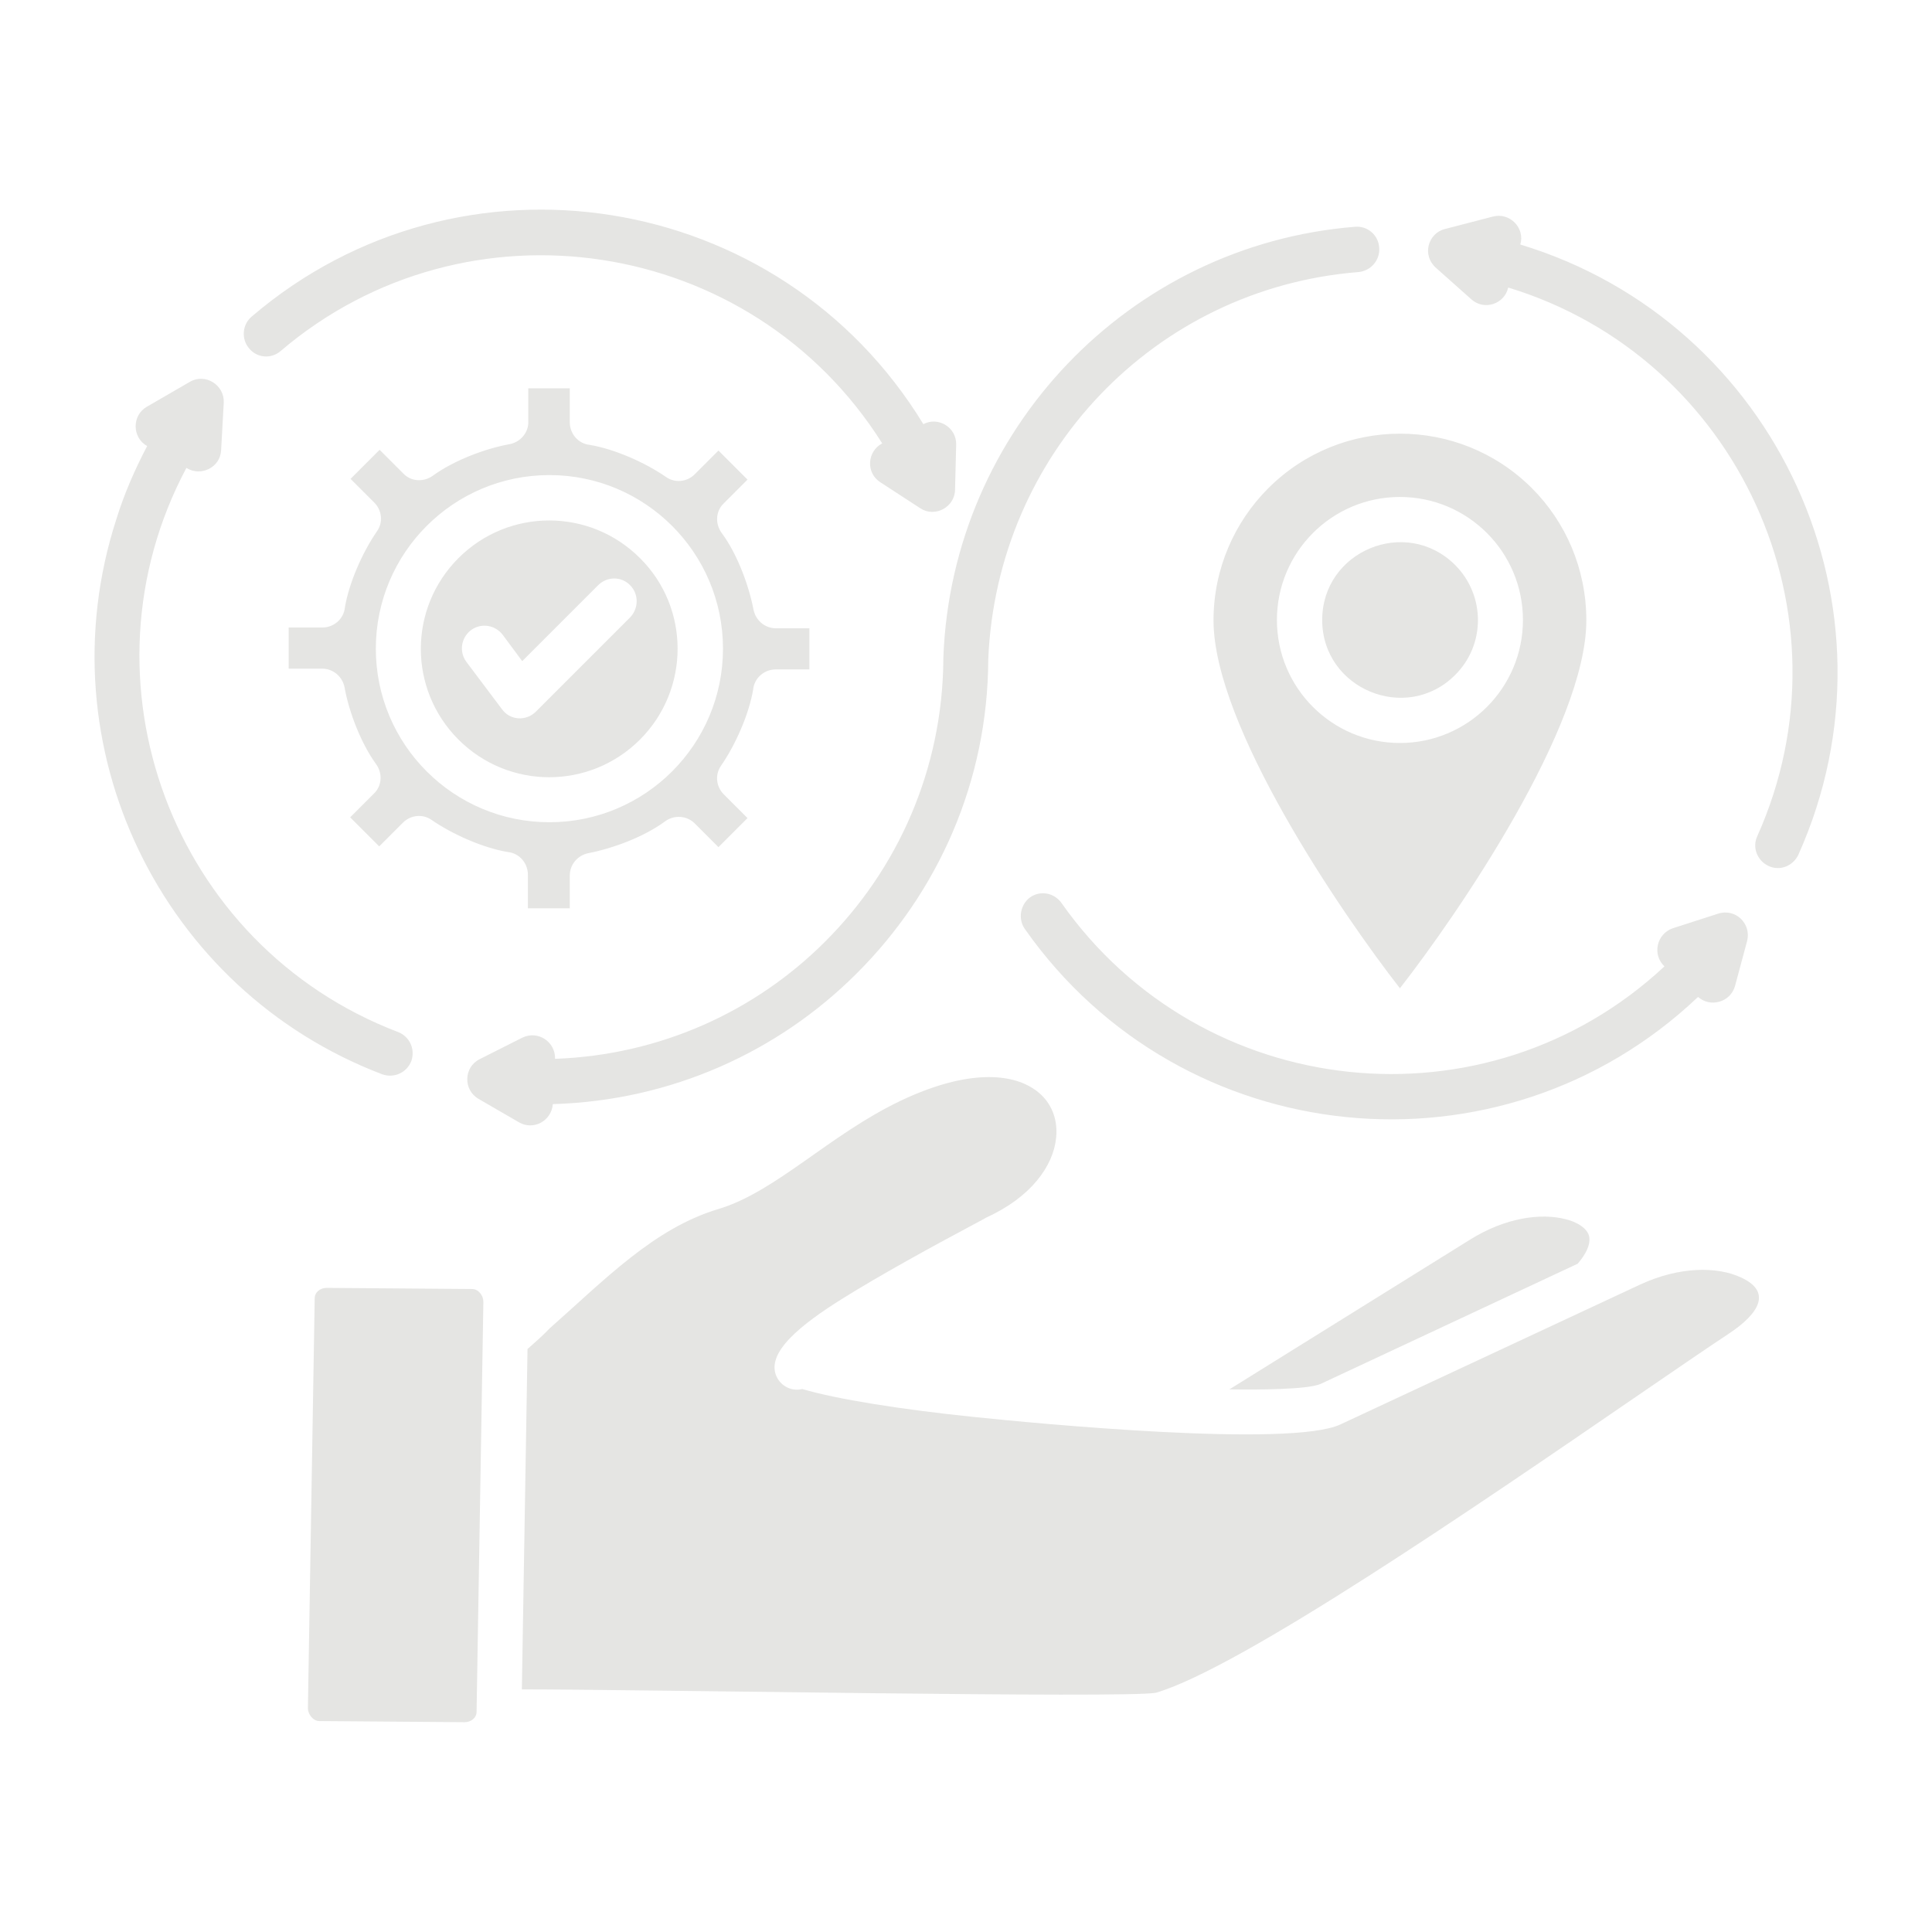 <?xml version="1.0" encoding="UTF-8"?>
<svg width="1200pt" height="1200pt" version="1.1" viewBox="0 0 1200 1200" xmlns="http://www.w3.org/2000/svg">
 <path d="m763.59 862.97c16.875 0.234 48.984 0.234 56.953-3.516l159.38-74.531c5.625-6.562 7.734-11.953 7.266-16.172-0.703-6.094-8.672-10.078-14.766-11.484-15.469-3.984-37.5-0.938-59.297 12.656zm-470.39-62.344-90.234-0.703c-3.984 0-7.5 2.578-7.5 6.562l-4.219 254.53c0 3.75 3.281 7.969 7.031 7.969l90.234 0.703c3.984 0 7.5-2.578 7.5-6.562l4.219-254.53c0-3.984-3.047-7.969-7.031-7.969zm34.453 37.266c-1.172 70.312-2.344 140.86-3.516 211.41 73.359 0 375 5.625 393.75 2.109 52.5-15.234 201.09-117.19 296.72-182.81 23.672-16.172 44.062-30.234 59.297-40.312 18.75-12.422 26.953-26.016 7.266-34.922-14.766-6.797-37.969-6.797-62.344 4.453l-186.33 86.953c-31.406 14.531-189.38-0.703-227.81-4.688-45.234-4.688-85.078-11.016-106.41-17.344-6.328 1.641-13.125-1.641-15.938-7.734-6.797-14.766 14.766-32.109 41.484-48.75 22.969-14.297 53.906-31.406 87.422-49.219 0.469-0.234 0.703-0.469 1.172-0.703 27.891-12.656 41.953-32.109 43.594-49.922 1.172-12.422-3.75-23.672-14.531-30.469-15.703-10.078-43.594-10.547-82.031 7.734-44.297 21.094-77.344 56.484-113.2 67.266-40.078 11.953-70.781 44.062-104.77 74.062-4.688 4.922-9.375 8.906-13.828 12.891zm-236.25-560.86c-9.375-5.156-9.609-18.984-0.234-24.375l26.719-15.469c9.609-5.625 21.562 1.875 21.094 12.891l-1.641 29.531c-0.469 10.781-12.656 16.641-21.562 11.016-70.078 131.48-9.141 296.72 131.48 350.39 7.266 2.812 10.781 10.781 8.203 18.047-2.812 7.266-10.781 10.781-18.047 8.203-137.34-52.266-210.7-203.67-165.23-344.53 4.922-15.938 11.484-30.938 19.219-45.703zm835.78-142.5c10.547-2.812 20.156 7.031 17.109 17.344 159.38 48.281 241.17 226.17 172.73 378.98-3.281 7.031-11.484 10.312-18.516 7.031s-10.312-11.484-7.031-18.516c61.641-137.58-12.188-297.42-154.69-340.78-2.344 10.312-15 14.531-22.969 7.266l-21.328-18.984c-9.844-8.203-5.391-22.031 4.922-24.609zm150.47 477.89c-2.812 10.078-15.234 13.594-22.969 6.797-122.81 116.48-320.62 96.562-418.12-42.188-4.453-6.328-2.812-15.234 3.281-19.688 6.328-4.453 15-2.812 19.453 3.516 87.188 123.75 263.67 142.73 374.53 39.375-7.734-7.266-4.922-20.156 5.156-23.672l27.656-8.906c11.25-3.984 21.328 6.094 18.516 16.875zm-236.02-471.56c7.734-0.703 14.531 5.156 15 12.891 0.703 7.734-5.156 14.531-12.891 15.234-126.33 10.078-224.53 112.73-229.92 240.47-0.234 76.172-31.406 145.08-81.797 195.23-48.516 48.516-115.08 78.984-188.67 81.094-0.703 10.312-11.953 16.641-21.094 11.25l-25.078-14.531c-9.609-5.625-9.141-19.688 0.703-24.609l26.484-13.359c9.609-4.688 20.625 2.344 20.391 13.125 65.391-2.344 124.45-29.531 167.58-72.656 45.234-45 73.125-107.11 73.594-175.55v-0.938c5.156-141.09 115.31-256.41 255.7-267.66zm-667.27 77.109c-5.859 5.156-14.766 4.453-19.688-1.641-4.922-5.859-4.219-14.766 1.641-19.688 129.61-110.86 328.12-79.219 417.19 66.797 9.375-4.922 20.625 2.109 20.391 12.656l-0.703 28.125c-0.234 11.016-12.656 17.344-21.562 11.484l-24.844-16.172c-9.141-5.859-8.203-19.219 1.172-24.141-81.328-129.14-258.28-155.62-373.59-57.422zm777.19 85.312c-45.234-45.234-118.59-45.234-163.83 0-20.859 20.859-33.984 49.922-33.984 82.031 0 65.391 79.219 181.64 115.78 228.52 36.562-46.875 115.78-162.89 115.78-228.52 0-32.109-12.891-61.172-33.75-82.031zm-47.812 47.578c-30.469-30.234-82.5-8.672-82.5 34.219s52.266 64.453 82.5 34.219c18.984-18.75 18.984-49.453 0-68.438zm-34.219-42.188c42.188 0 76.406 34.219 76.406 76.406s-34.219 76.406-76.406 76.406-76.406-34.219-76.406-76.406 34.219-76.406 76.406-76.406zm-515.62-67.5h-25.781v20.156c0.469 6.797-4.453 13.125-11.484 14.531-15.703 2.812-34.922 10.312-47.578 19.453-5.625 4.219-13.594 3.984-18.516-1.172l-14.766-14.766-18.047 18.047 14.766 14.766c4.688 4.688 5.625 12.188 1.641 17.812-8.906 12.891-17.344 31.875-19.922 47.344-0.703 7.031-6.797 12.422-14.062 12.422h-20.859v25.547h20.859c6.562 0 12.422 4.688 13.828 11.484 2.812 15.703 10.312 34.922 19.453 47.578 4.219 5.625 3.984 13.594-1.172 18.516l-14.766 14.766 18.047 18.047 14.766-14.766c4.688-4.688 12.188-5.625 17.812-1.641 12.891 8.906 31.875 17.344 47.344 19.922 7.031 0.703 12.422 6.797 12.422 14.062v20.859h26.016v-20.391c0-6.562 4.688-12.422 11.484-13.828 15.703-3.047 34.922-10.312 47.578-19.688 5.625-4.219 13.594-3.75 18.516 1.172l14.766 14.766 18.047-18.047-14.766-14.766c-4.688-4.688-5.625-12.188-1.641-17.812 8.906-12.891 17.344-31.875 19.922-47.344 0.703-7.031 6.797-12.422 14.062-12.422h20.859v-25.547h-20.859c-6.562 0-12.422-4.688-13.828-11.484-3.047-15.703-10.312-34.922-19.688-47.578-4.219-5.625-3.984-13.594 1.172-18.516l14.766-14.766-18.047-18.047-14.766 14.766c-4.688 4.688-12.188 5.625-17.812 1.641-12.891-8.906-31.875-17.344-47.344-19.922-7.031-0.703-12.422-6.797-12.422-14.062zm43.594 105.47c-31.172-31.172-81.562-31.172-112.73 0s-31.172 81.562 0 112.73 81.562 31.172 112.73 0 31.172-81.797 0-112.73zm-56.25-51.562c59.531 0 107.81 48.281 107.81 107.81s-48.281 107.81-107.81 107.81-107.81-48.281-107.81-107.81 48.281-107.81 107.81-107.81zm-51.562 116.02c-4.688-6.328-3.281-15 2.812-19.688 6.328-4.688 15-3.281 19.688 2.812l12.188 16.406 47.109-47.109c5.625-5.625 14.531-5.625 19.922 0 5.391 5.391 5.391 14.297 0 19.922l-58.594 58.594c-6.094 6.094-16.172 5.391-21.094-1.641z" fill="#e5e5e3"/>
</svg>

